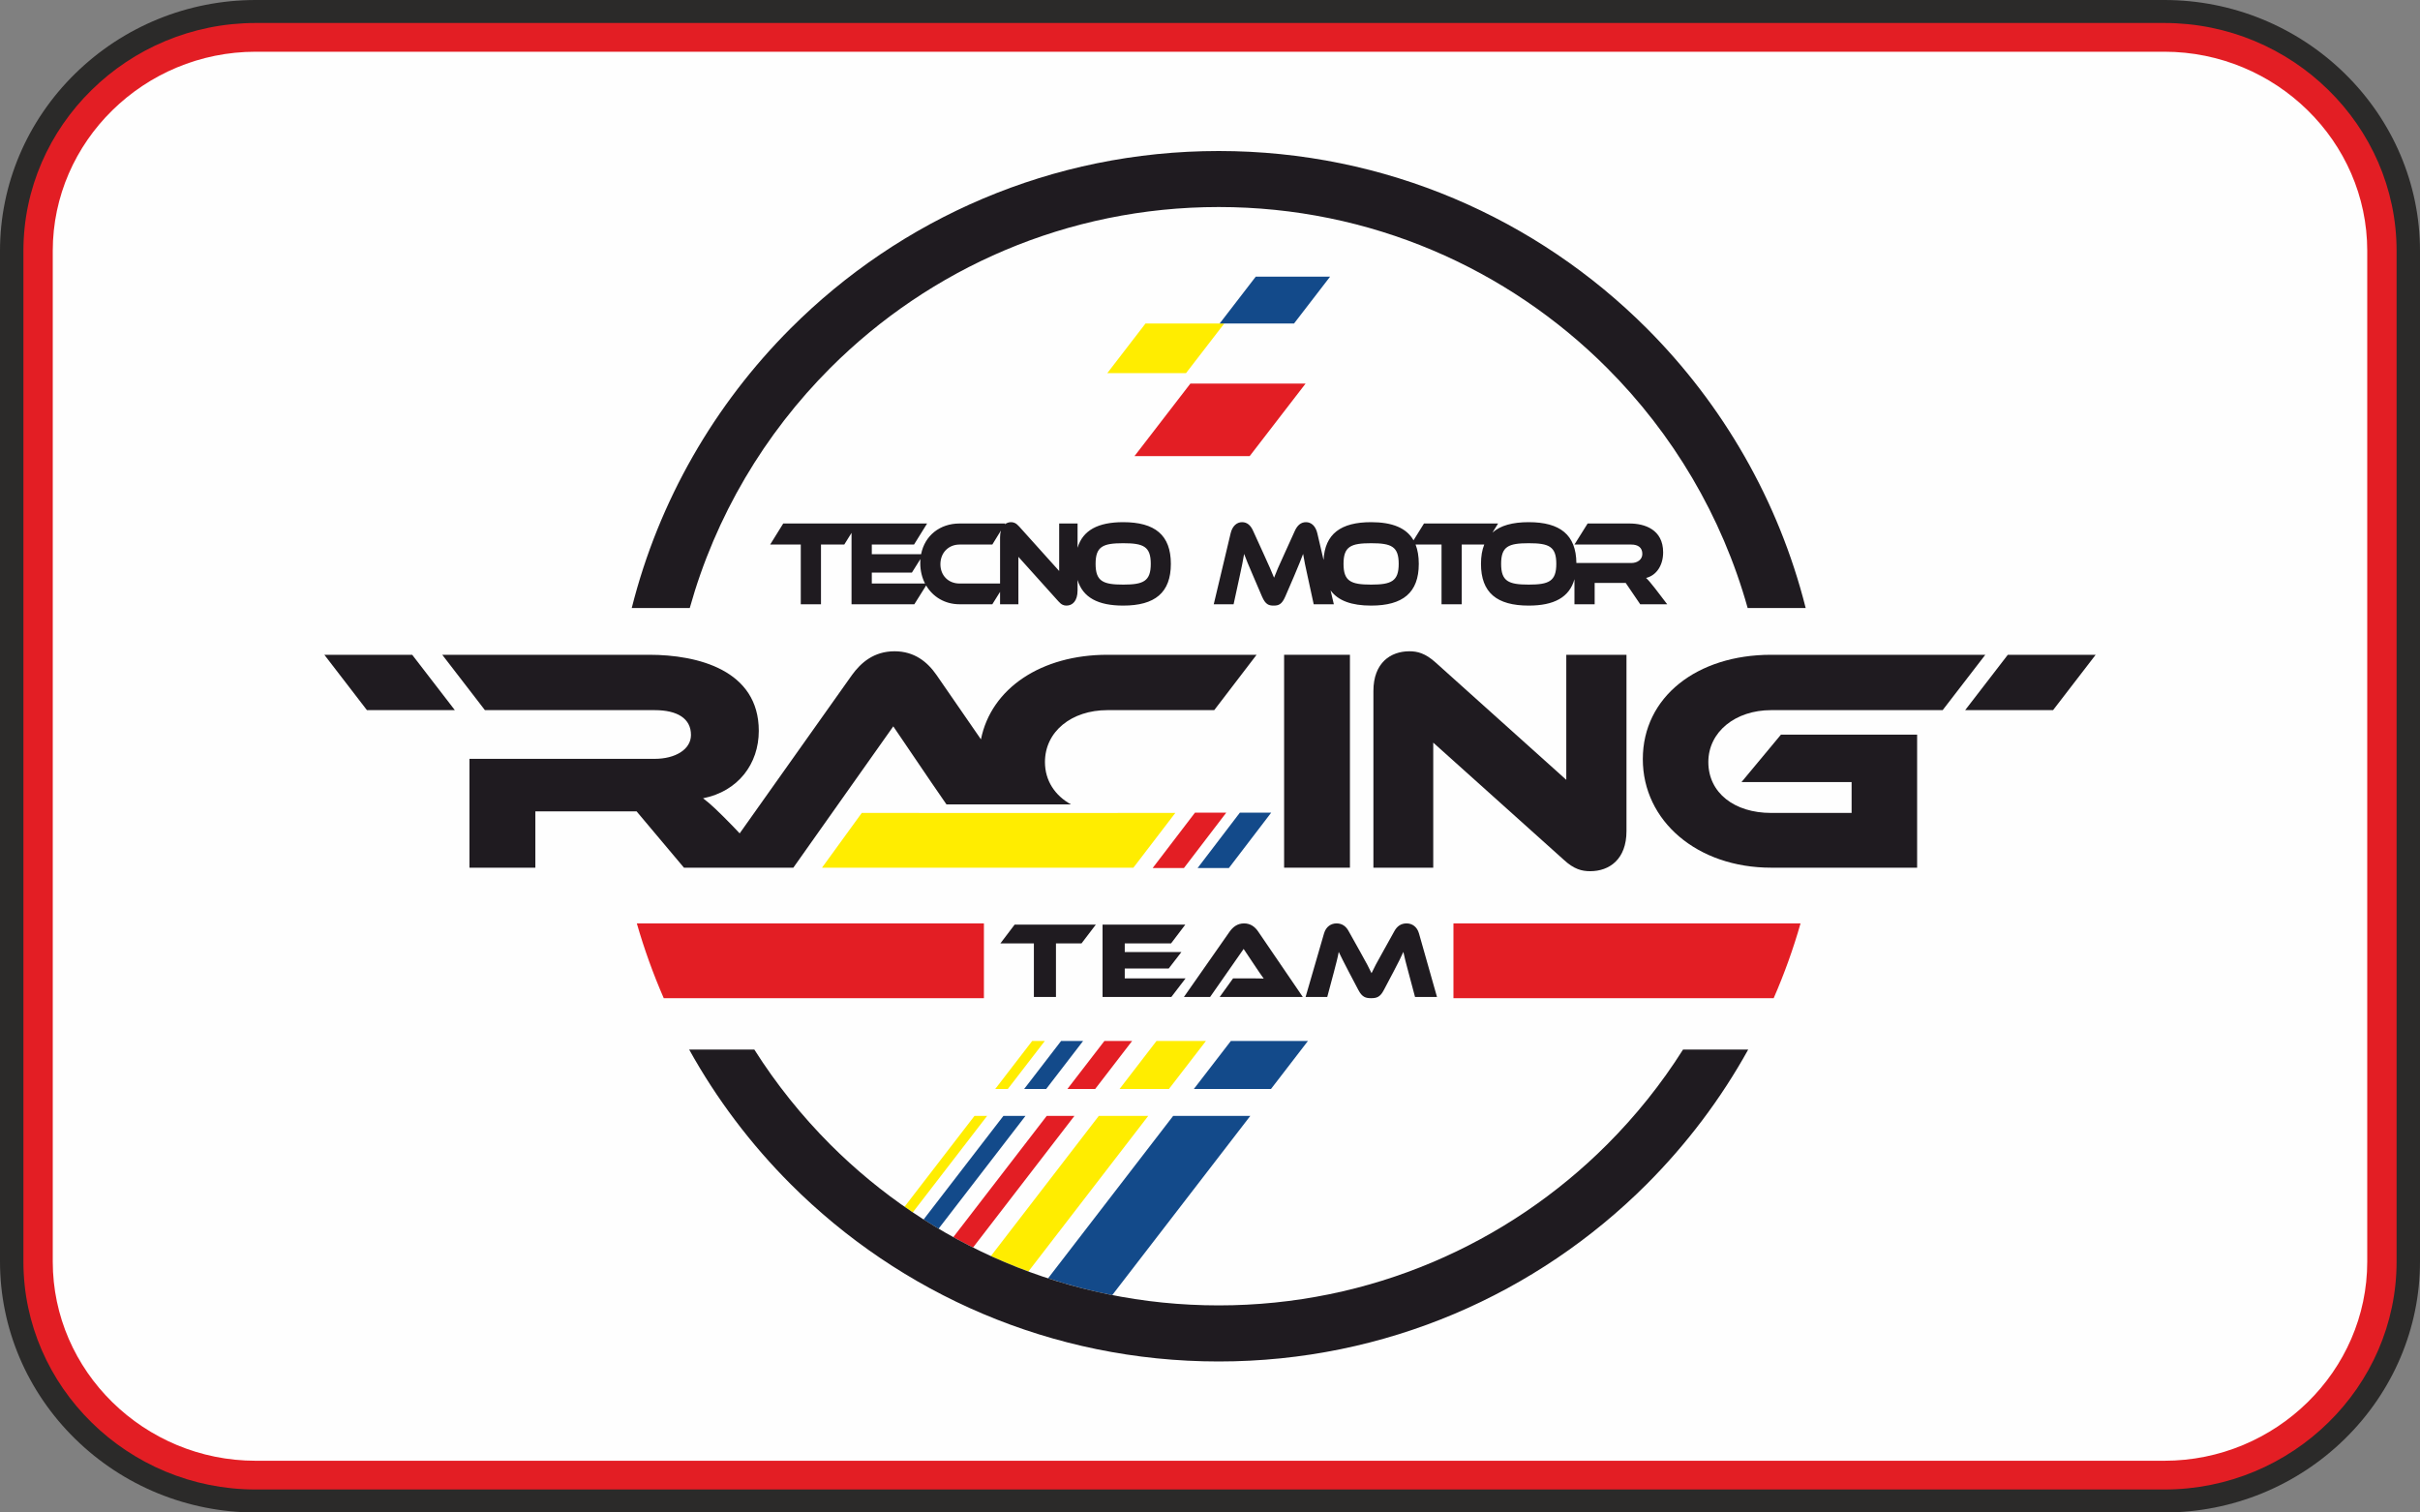 <?xml version="1.0" encoding="UTF-8"?>
<!DOCTYPE svg PUBLIC "-//W3C//DTD SVG 1.1//EN" "http://www.w3.org/Graphics/SVG/1.1/DTD/svg11.dtd">
<!-- Creator: CorelDRAW 2018 (64-Bit) -->
<svg xmlns="http://www.w3.org/2000/svg" xml:space="preserve" width="400px" height="250px" version="1.1" style="shape-rendering:geometricPrecision; text-rendering:geometricPrecision; image-rendering:optimizeQuality; fill-rule:evenodd; clip-rule:evenodd"
viewBox="0 0 400 250"
 xmlns:xlink="http://www.w3.org/1999/xlink">
 <rect x="0" y="0" width="400" height="250" fill="#808080" stroke="none"/>
 <defs>
  <style type="text/css">
   <![CDATA[
    .fil9 {fill:none}
    .fil1 {fill:#FEFEFE}
    .fil0 {fill:#2B2A29}
    .fil7 {fill:#FFED00}
    .fil6 {fill:#E31E24}
    .fil11 {fill:#E31E24}
    .fil5 {fill:#1F1B20}
    .fil8 {fill:#134A8A}
    .fil10 {fill:#134A8A}
    .fil4 {fill:#FFED00;fill-rule:nonzero}
    .fil2 {fill:#E31E24;fill-rule:nonzero}
    .fil3 {fill:#1F1B20;fill-rule:nonzero}
   ]]>
  </style>
 </defs>
 <g id="Livello_x0020_1">
  <g id="_2549531059728">
   <path class="fil0" d="M42.26 0l315.48 0c11.23,0 21.91,4.39 29.85,12.18 7.94,7.79 12.41,18.27 12.41,29.29l0 167.06c0,11.02 -4.47,21.5 -12.41,29.29 -7.94,7.79 -18.62,12.18 -29.85,12.18l-315.48 0c-11.24,0 -21.92,-4.39 -29.85,-12.18 -7.94,-7.79 -12.41,-18.27 -12.41,-29.29l0 -167.06c0,-11.02 4.47,-21.5 12.41,-29.29 7.93,-7.79 18.61,-12.18 29.85,-12.18zm315.48 12.35l-315.48 0c-7.89,0 -15.38,3.09 -20.95,8.56 -5.58,5.47 -8.72,12.82 -8.72,20.56l0 167.06c0,7.74 3.14,15.09 8.72,20.56 5.57,5.47 13.06,8.56 20.95,8.56l315.48 0c7.89,0 15.38,-3.09 20.95,-8.56 5.58,-5.47 8.72,-12.82 8.72,-20.56l0 -167.06c0,-7.74 -3.14,-15.09 -8.72,-20.56 -5.57,-5.47 -13.06,-8.56 -20.95,-8.56z"/>
   <rect class="fil1" x="6.29" y="6.18" width="387.41" height="237.65" rx="36.18" ry="35.3"/>
   <path class="fil2" d="M42.26 3.8l315.48 0c10.56,0 20.16,4.24 27.11,11.07 6.96,6.82 11.28,16.24 11.28,26.6l0 167.06c0,10.36 -4.32,19.78 -11.28,26.6 -6.95,6.83 -16.55,11.07 -27.11,11.07l-315.48 0c-10.56,0 -20.16,-4.24 -27.11,-11.07 -6.96,-6.82 -11.28,-16.24 -11.28,-26.6l0 -167.06c0,-10.36 4.32,-19.78 11.28,-26.6 6.95,-6.83 16.55,-11.07 27.11,-11.07zm315.48 4.75l-315.48 0c-9.22,0 -17.61,3.71 -23.69,9.68 -6.08,5.96 -9.85,14.19 -9.85,23.24l0 167.06c0,9.05 3.77,17.28 9.85,23.24 6.08,5.97 14.47,9.68 23.69,9.68l315.48 0c9.22,0 17.61,-3.71 23.69,-9.68 6.08,-5.96 9.85,-14.19 9.85,-23.24l0 -167.06c0,-9.05 -3.77,-17.28 -9.85,-23.24 -6.08,-5.97 -14.47,-9.68 -23.69,-9.68z"/>
  </g>
  <g id="_2549531119248">
   <path class="fil3" d="M201.44 24.96c27.62,0 52.63,11.2 70.74,29.3 12.56,12.57 21.8,28.46 26.28,46.24l-9.59 0c-4.26,-15.22 -12.38,-28.82 -23.25,-39.69 -16.42,-16.43 -39.12,-26.59 -64.18,-26.59 -25.07,0 -47.76,10.16 -64.19,26.59 -10.87,10.87 -18.99,24.47 -23.24,39.69l-9.59 0c4.47,-17.78 13.71,-33.67 26.28,-46.24 18.1,-18.1 43.11,-29.3 70.74,-29.3z"/>
   <path class="fil2" d="M297.61 152.63c-1.21,4.24 -2.7,8.37 -4.44,12.36l-3.38 0 -6.84 0 -42.71 0 0 -12.36 47.69 0 1.86 0 7.82 0zm-134.98 12.36l-42.71 0 -6.59 0 -3.62 0c-1.74,-3.99 -3.23,-8.12 -4.45,-12.36l8.07 0 1.62 0 47.68 0 0 12.36z"/>
   <path class="fil4" d="M153.11 134.38l16.08 0 15.57 0 0 -0.01 9.5 0 -0.01 0.01 0.01 0 -6.92 9.04 -4.31 0 -6.23 0 -40.93 0 6.57 -9.05 8.84 0c0.59,0 1.21,0 1.83,0.01z"/>
   <path class="fil3" d="M121.15 136.58c-2.41,-2.47 -3.73,-3.73 -4.94,-4.63 5.79,-1.15 9.21,-5.68 9.21,-11.15 0,-10.05 -10.11,-12.57 -18.1,-12.57l-34.22 0 7.05 9.15 28.06 0c3.74,0 6,1.37 6,4.1 0,2.42 -2.63,3.95 -6,3.95l-30.61 0 0 17.99 10.89 0 0 -9.31 16.73 0 7.83 9.31 5.2 0 9.38 0 3.5 0 16.52 -23.36 6.32 9.31c0.76,1.12 1.67,2.45 2.47,3.59l20.58 0c-2.65,-1.46 -4.3,-3.93 -4.3,-7 0,-5.06 4.41,-8.58 10.31,-8.58l17.67 0 7 -9.15 -24.67 0c-10.87,0 -19.19,5.5 -20.89,13.98l-7.33 -10.62c-1.53,-2.21 -3.69,-3.94 -6.95,-3.94 -3.42,0 -5.57,1.89 -7.05,3.94l-18.55 26.16 -1.11 -1.17z"/>
   <polygon class="fil3" points="223.13,108.23 212.25,108.23 212.25,143.42 223.13,143.42 "/>
   <path class="fil3" d="M262.84 144c3.16,0 6,-1.95 6,-6.63l0 -29.14 -9.95 0 0 20.67 -21.56 -19.36c-1.74,-1.58 -3.06,-1.89 -4.37,-1.89 -3.1,0 -5.95,1.89 -5.95,6.57l0 29.2 9.89 0 0 -20.67 21.57 19.36c1.69,1.57 3,1.89 4.37,1.89z"/>
   <path class="fil3" d="M321.1 117.38l7.05 -9.15 -35.41 0c-12.21,0 -21.2,6.94 -21.2,17.25 0,10.21 8.99,17.94 21.2,17.94l24.14 0 0 -21.99 -22.51 0 -6.52 7.84 18.2 0 0 5.1 -13.31 0c-6.05,0 -10.37,-3.31 -10.37,-8.41 0,-5 4.48,-8.58 10.37,-8.58l28.36 0z"/>
   <polygon class="fil5" points="68.13,108.23 53.61,108.23 60.65,117.38 75.18,117.38 "/>
   <polygon class="fil5" points="331.87,108.23 346.39,108.23 339.35,117.38 324.82,117.38 "/>
   <polygon class="fil6" points="196.76,63.4 215.8,63.4 206.56,75.39 187.52,75.39 "/>
   <polygon class="fil7" points="189.34,53.47 202.36,53.47 196.04,61.67 183.03,61.67 "/>
   <polygon class="fil8" points="207.56,45.73 219.85,45.73 213.89,53.47 201.6,53.47 "/>
   <line class="fil9" x1="194.3" y1="134.32" x2="187.3" y2= "143.48" />
   <polygon class="fil10" points="203.12,143.48 210.12,134.32 204.94,134.32 197.95,143.48 "/>
   <polygon class="fil11" points="202.69,134.32 195.69,143.48 190.52,143.48 197.52,134.32 "/>
   <path class="fil3" d="M167.71 152.83l-2.36 3.11 5.54 0 0 8.85 3.65 0 0 -8.85 4.22 0 2.37 -3.11 -13.42 0zm18.2 8.89l0 -1.63 7.26 0 2.1 -2.72 -9.36 0 0 -1.43 7.65 0 2.36 -3.11 -13.68 0 0 11.96 11.37 0 2.35 -3.07 -10.05 0zm29.43 3.07l-7.38 -10.82c-0.51,-0.75 -1.24,-1.34 -2.33,-1.34 -1.15,0 -1.87,0.65 -2.37,1.34l-7.57 10.82 4.33 0 5.54 -7.94 2.12 3.17c0.38,0.57 0.88,1.3 1.2,1.73 -0.57,-0.03 -1.4,-0.03 -2.1,-0.03l-2.97 0 -2.21 3.07 13.74 0zm7.57 -10.89c-0.42,-0.78 -1.06,-1.27 -1.99,-1.27 -0.92,0 -1.75,0.54 -2.07,1.65l-3.05 10.51 3.58 0 1.11 -4.16c0.35,-1.35 0.62,-2.35 0.79,-3.29 0.38,0.8 0.8,1.64 1.66,3.29l1.59 3.02c0.62,1.18 1.22,1.34 2.1,1.34 0.89,0 1.49,-0.16 2.1,-1.34l1.59 -3.01c0.82,-1.55 1.26,-2.46 1.64,-3.3 0.2,0.96 0.45,1.93 0.82,3.29l1.11 4.16 3.63 0 -2.98 -10.51c-0.32,-1.11 -1.13,-1.65 -2.05,-1.65 -0.95,0 -1.59,0.5 -2.01,1.27l-1.89 3.4c-1.04,1.84 -1.5,2.72 -1.89,3.56 -0.4,-0.84 -0.86,-1.74 -1.9,-3.58l-1.89 -3.38z"/>
   <path class="fil10" d="M193.91 184.45l-20.68 26.85c3.45,1.13 6.99,2.06 10.61,2.77l22.82 -29.62 -12.75 0z"/>
   <path class="fil7" d="M163.78 207.62l17.84 -23.17 8.17 0 -19.81 25.72c-2.11,-0.77 -4.17,-1.63 -6.2,-2.55z"/>
   <path class="fil6" d="M160.83 206.21l16.76 -21.76 -4.58 0 -15.44 20.04c1.08,0.59 2.16,1.17 3.26,1.72z"/>
   <path class="fil10" d="M169.5 184.45l-14.36 18.64c-0.84,-0.49 -1.66,-1 -2.48,-1.52l13.19 -17.12 3.65 0z"/>
   <path class="fil7" d="M149.51 199.46l11.56 -15.01 2.09 0 -12.29 15.95c-0.45,-0.31 -0.91,-0.62 -1.36,-0.94z"/>
   <polygon class="fil10" points="203.45,172.06 197.33,180 210.08,180 216.19,172.06 "/>
   <polygon class="fil7" points="185.05,180 191.16,172.06 199.33,172.06 193.21,180 "/>
   <polygon class="fil6" points="181.02,180 187.13,172.06 182.55,172.06 176.43,180 "/>
   <polygon class="fil10" points="179.03,172.06 172.92,180 169.28,180 175.39,172.06 "/>
   <polygon class="fil7" points="164.5,180 170.61,172.06 172.7,172.06 166.58,180 "/>
   <path class="fil3" d="M288.96 173.48c-4.54,8.2 -10.21,15.68 -16.78,22.26 -18.11,18.1 -43.12,29.3 -70.74,29.3 -27.63,0 -52.64,-11.2 -70.74,-29.3 -6.58,-6.58 -12.24,-14.06 -16.79,-22.26l10.77 0c3.61,5.7 7.83,10.96 12.57,15.71 16.43,16.42 39.12,26.58 64.19,26.58 25.06,0 47.76,-10.16 64.18,-26.58 4.75,-4.75 8.97,-10.01 12.57,-15.71l10.77 0z"/>
   <path class="fil5" d="M129.46 86.53l-2.16 3.48 5.06 0 0 9.87 3.34 0 0 -9.87 3.85 0 1.2 -1.93 0 11.8 10.38 0 1.95 -3.11c1.12,1.9 3.12,3.11 5.52,3.11l5.42 0 1.28 -2.05 0 2.05 3.03 0 0 -7.84 6.61 7.35c0.51,0.59 0.92,0.71 1.34,0.71 0.96,0 1.83,-0.73 1.83,-2.51l0 -1.73c0.87,2.91 3.39,4.24 7.54,4.24 5.24,0 7.88,-2.13 7.88,-6.9 0,-4.77 -2.64,-6.89 -7.88,-6.89 -4.15,0 -6.67,1.33 -7.54,4.23l0 -4.01 -3.04 0 0 7.85 -6.61 -7.35c-0.53,-0.6 -0.94,-0.72 -1.34,-0.72 -0.38,0 -0.74,0.12 -1.05,0.37l0.09 -0.15 -7.56 0c-3.24,0 -5.75,1.99 -6.35,5.07l-8.15 0 0 -1.59 6.98 0 2.16 -3.48 -11.53 0 -0.96 0 -11.29 0zm144.13 10.76c-0.74,-0.94 -1.14,-1.42 -1.51,-1.76 1.77,-0.44 2.82,-2.15 2.82,-4.23 0,-3.81 -3.1,-4.77 -5.55,-4.77l-6.93 0 -2.18 3.48 9.39 0c1.14,0 1.83,0.51 1.83,1.55 0,0.92 -0.8,1.5 -1.83,1.5l-9.07 0c-0.05,-4.67 -2.7,-6.75 -7.88,-6.75 -2.68,0 -4.68,0.55 -5.99,1.72l0.93 -1.5 -12.25 0 -1.73 2.78c-1.16,-2.05 -3.51,-3 -7.01,-3 -5.01,0 -7.63,1.93 -7.86,6.25l-1.03 -4.41c-0.29,-1.24 -1.03,-1.84 -1.87,-1.84 -0.87,0 -1.45,0.56 -1.84,1.42l-1.72 3.79c-0.95,2.06 -1.37,3.04 -1.72,3.97 -0.38,-0.93 -0.8,-1.93 -1.75,-3.99l-1.72 -3.77c-0.39,-0.88 -0.97,-1.42 -1.82,-1.42 -0.84,0 -1.6,0.6 -1.89,1.84l-2.79 11.73 3.28 0 1.01 -4.65c0.32,-1.49 0.56,-2.61 0.73,-3.67 0.33,0.9 0.72,1.84 1.51,3.67l1.45 3.38c0.57,1.31 1.11,1.49 1.92,1.49 0.81,0 1.35,-0.18 1.92,-1.49l1.45 -3.36c0.74,-1.73 1.14,-2.75 1.5,-3.69 0.18,1.08 0.4,2.16 0.74,3.67l1.01 4.65 3.33 0 -0.54 -2.29c1.25,1.71 3.48,2.51 6.7,2.51 5.24,0 7.88,-2.13 7.88,-6.9 0,-1.24 -0.18,-2.3 -0.53,-3.19l4.29 0 0 9.87 3.34 0 0 -9.87 3.72 0c-0.36,0.89 -0.54,1.95 -0.54,3.19 0,4.77 2.63,6.9 7.89,6.9 4.19,0 6.72,-1.37 7.56,-4.36l0 4.14 3.34 0 0 -3.53 5.13 0 2.4 3.53 4.46 0 -1.98 -2.59zm-20.91 -0.66c-3.36,0 -4.56,-0.56 -4.56,-3.43 0,-2.88 1.2,-3.41 4.56,-3.41 3.35,0 4.56,0.53 4.56,3.41 0,2.87 -1.21,3.43 -4.56,3.43zm-26.05 0c-3.35,0 -4.56,-0.56 -4.56,-3.43 0,-2.88 1.21,-3.41 4.56,-3.41 3.35,0 4.56,0.53 4.56,3.41 0,2.87 -1.21,3.43 -4.56,3.43zm-40.98 0c-3.35,0 -4.56,-0.56 -4.56,-3.43 0,-2.88 1.21,-3.41 4.56,-3.41 3.35,0 4.56,0.53 4.56,3.41 0,2.87 -1.21,3.43 -4.56,3.43zm-20.35 -0.18l-6.7 0c-1.82,0 -3.16,-1.3 -3.16,-3.19 0,-1.92 1.36,-3.25 3.16,-3.25l5.42 0 1.42 -2.31c-0.09,0.31 -0.14,0.68 -0.14,1.11l0 7.64zm-12.4 0l-8.8 0 0 -1.81 6.63 0 1.4 -2.23c-0.01,0.22 -0.02,0.44 -0.02,0.67 0,1.24 0.28,2.39 0.79,3.37z"/>
  </g>
 </g>
</svg>

